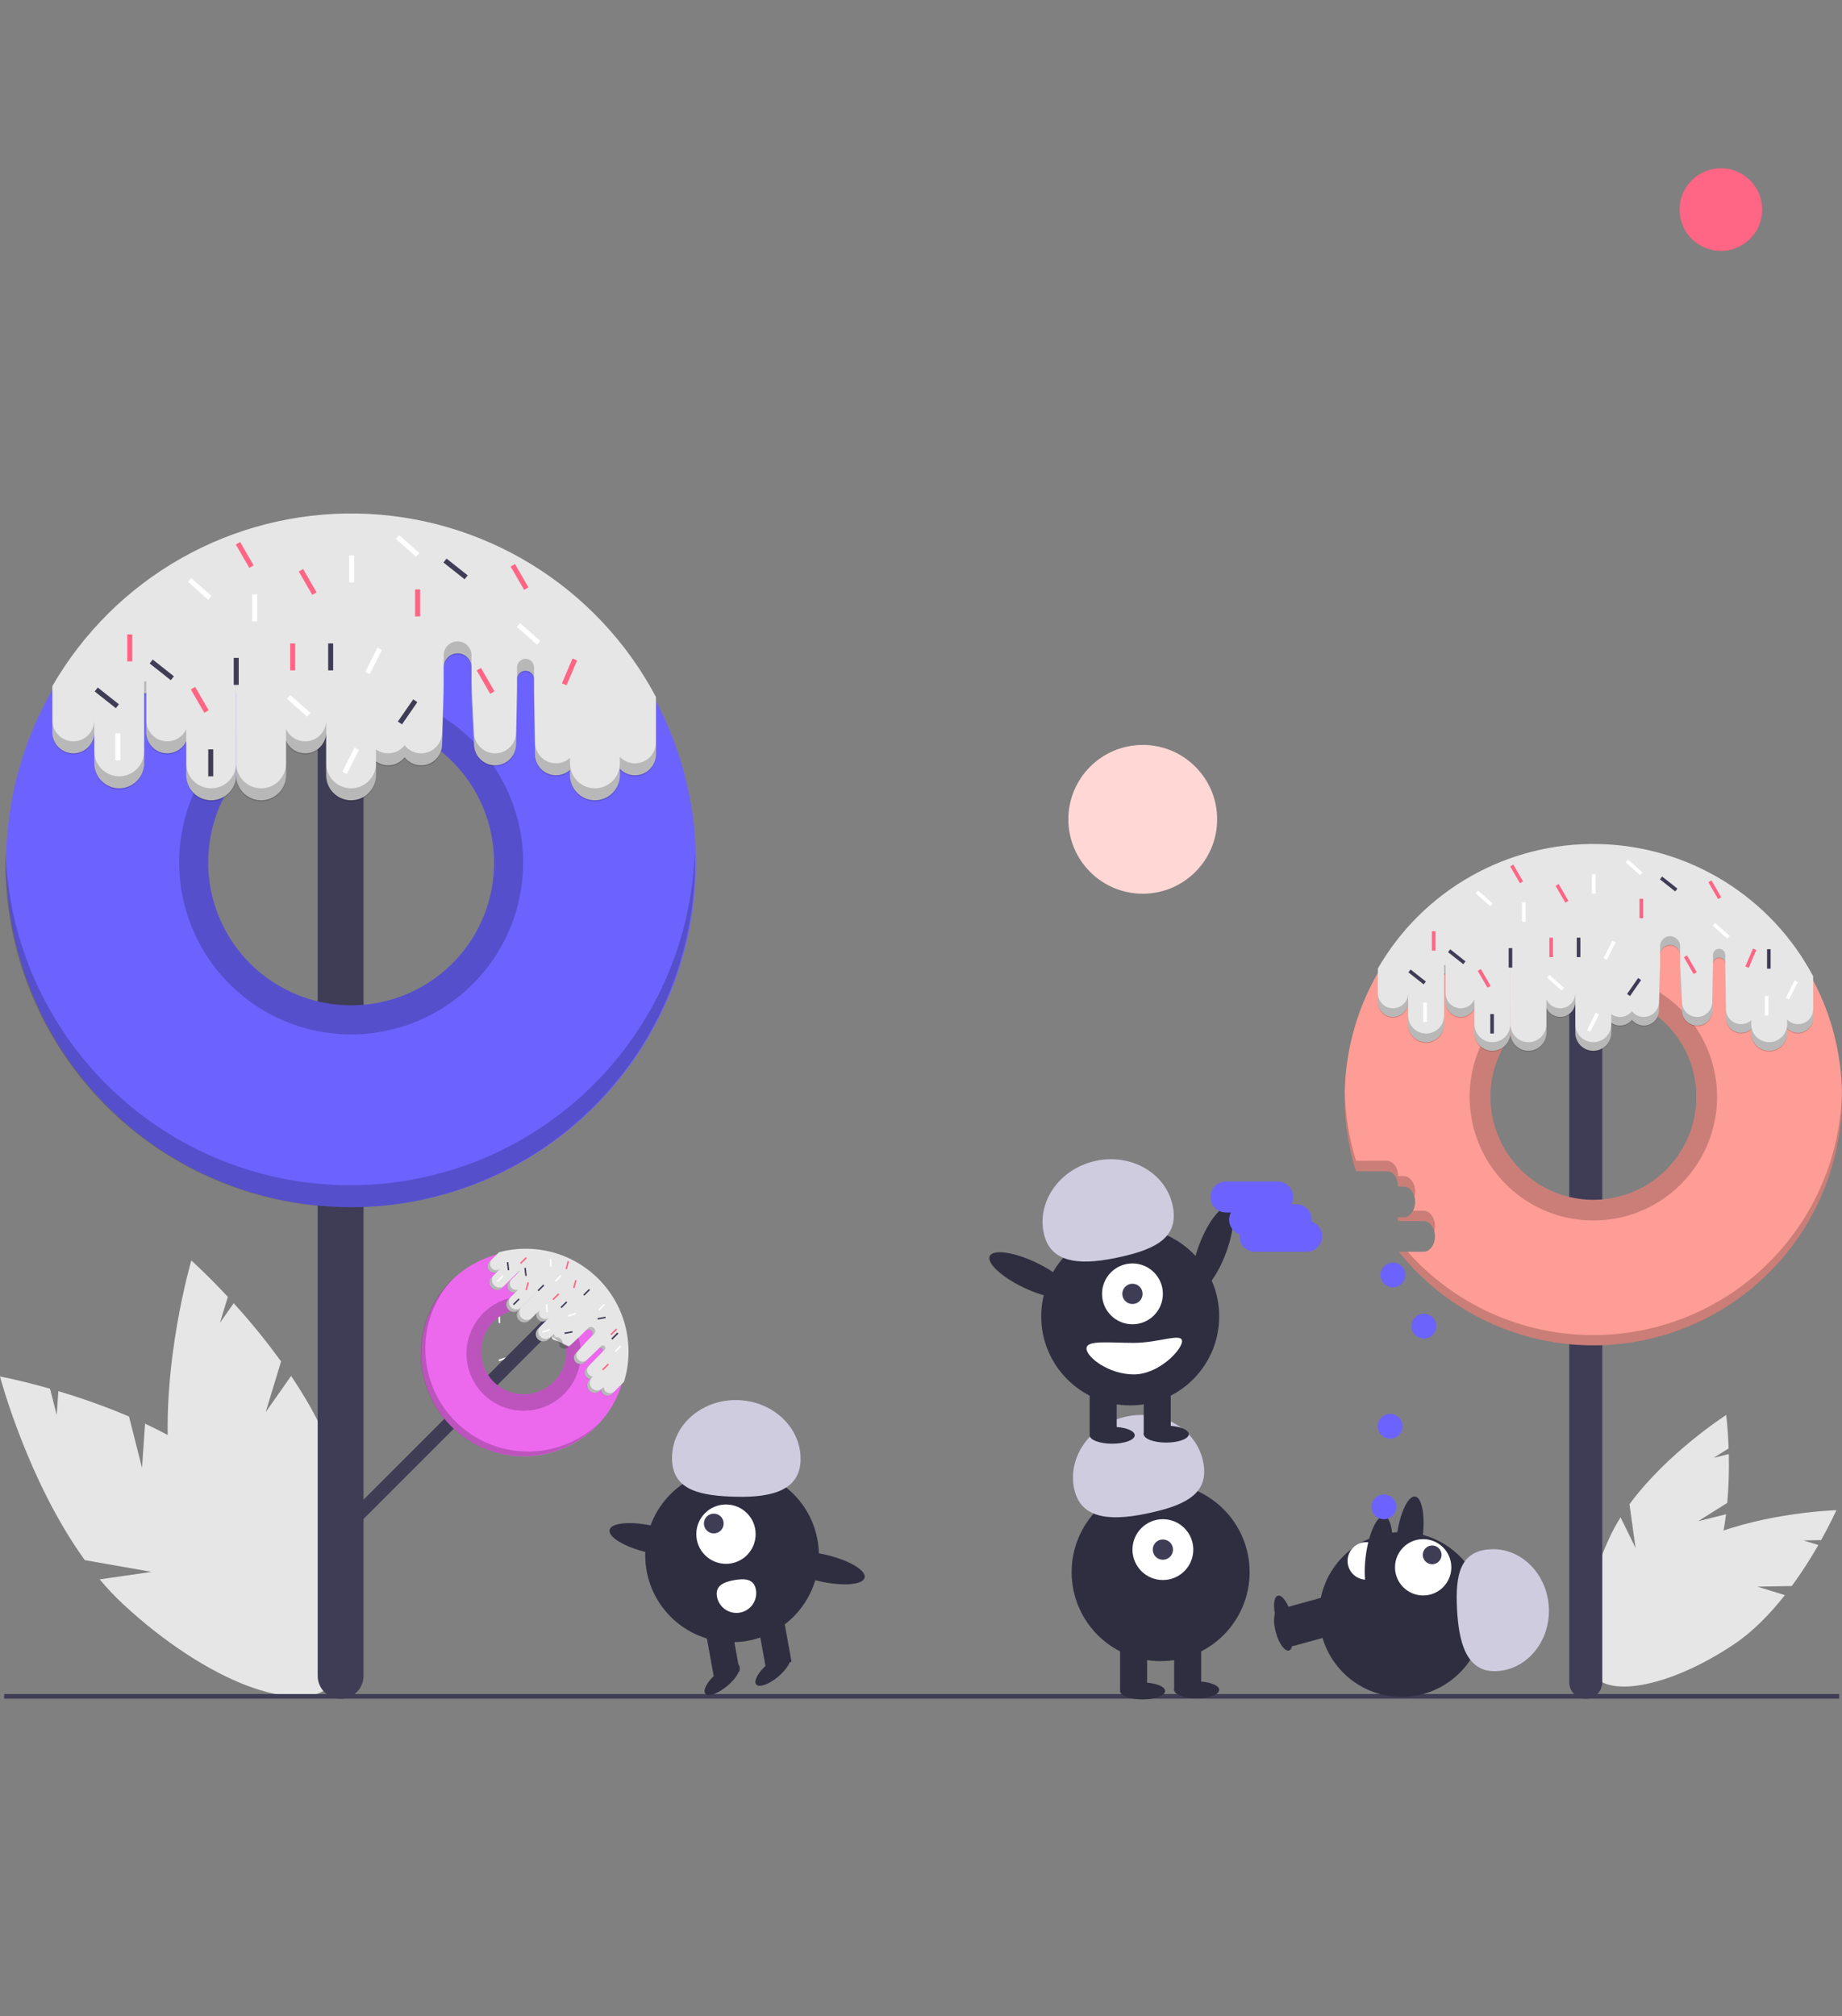 <svg width="635" height="695" viewBox="0 0 635 695" fill="none" xmlns="http://www.w3.org/2000/svg">
<rect x="0" y="0" width="635" height="695" fill="#808080" stroke="none"/>
<g clip-path="url(#clip0)">
<path d="M48.957 505.976L44.473 488.293C36.524 484.924 28.39 482.006 20.112 479.553L19.546 487.771L17.251 478.717C6.984 475.785 1.52588e-05 474.494 1.52588e-05 474.494C1.52588e-05 474.494 9.434 510.369 29.221 537.796L52.278 541.846L34.366 544.428C36.856 547.424 39.532 550.26 42.378 552.919C71.163 579.638 103.224 591.897 113.989 580.3C124.753 568.703 110.144 537.642 81.359 510.924C72.436 502.641 61.226 495.994 50.005 490.762L48.957 505.976Z" fill="#E6E6E6"/>
<path d="M91.597 486.772L96.899 469.317C91.835 462.324 86.381 455.622 80.563 449.243L75.83 455.986L78.545 447.049C71.272 439.232 65.961 434.517 65.961 434.517C65.961 434.517 55.493 470.104 58.255 503.81L75.899 519.195L59.23 512.148C59.813 515.999 60.638 519.81 61.7 523.558C72.531 561.309 93.64 588.375 108.849 584.012C124.058 579.649 127.608 545.508 116.777 507.757C113.42 496.054 107.26 484.569 100.358 474.29L91.597 486.772Z" fill="#E6E6E6"/>
<path d="M585.391 524.383L595.442 518.065C595.936 512.468 596.114 506.847 595.974 501.23L590.772 502.525L595.919 499.29C595.677 492.346 595.078 487.763 595.078 487.763C595.078 487.763 574.754 500.79 561.735 518.537L563.845 533.625L558.658 523.051C557.302 525.193 556.082 527.418 555.006 529.713C544.227 552.889 543.059 575.197 552.396 579.539C561.733 583.881 578.04 568.614 588.818 545.438C592.159 538.253 594.03 529.981 595.021 521.984L585.391 524.383Z" fill="#E6E6E6"/>
<path d="M605.823 546.939L617.693 546.726C621.009 542.19 624.067 537.47 626.851 532.589L621.728 531.01L627.806 530.901C631.189 524.831 633.045 520.598 633.045 520.598C633.045 520.598 608.912 521.245 588.594 529.707L582.602 543.714L583.627 531.981C581.359 533.113 579.165 534.388 577.057 535.796C555.85 550.064 543.319 568.556 549.068 577.1C554.816 585.644 576.667 581.003 597.873 566.735C604.448 562.311 610.325 556.196 615.307 549.864L605.823 546.939Z" fill="#E6E6E6"/>
<path d="M634.037 583.962H1.446V585.558H634.037V583.962Z" fill="#3F3D56"/>
<path d="M181.034 221.044L179.396 220.222L174.957 229.069L176.596 229.891L181.034 221.044Z" fill="white"/>
<path d="M171.594 442.426L171.051 442.49L171.393 445.42L171.935 445.357L171.594 442.426Z" fill="#3F3D56"/>
<path d="M174.834 468.291L174.662 467.772L171.861 468.701L172.033 469.22L174.834 468.291Z" fill="white"/>
<path d="M172.295 453.098L171.75 453.131L171.927 456.076L172.473 456.043L172.295 453.098Z" fill="white"/>
<path d="M169.746 436.948L169.2 436.981L169.377 439.926L169.923 439.893L169.746 436.948Z" fill="white"/>
<path d="M208.72 448.994L208.515 448.488L205.779 449.593L205.984 450.099L208.72 448.994Z" fill="#FF6584"/>
<path d="M176.466 448.133L175.938 447.991L175.175 450.841L175.702 450.983L176.466 448.133Z" fill="#FF6584"/>
<path d="M205.804 227.299H204.081V236.601H205.804V227.299Z" fill="#3F3D56"/>
<path d="M204.77 249.693H203.048V258.995H204.77V249.693Z" fill="white"/>
<path d="M203.465 444.103L203.102 443.74L201.142 445.7L201.505 446.063L203.465 444.103Z" fill="white"/>
<path d="M208.621 473.804L208.258 473.441L206.298 475.402L206.661 475.765L208.621 473.804Z" fill="white"/>
<path d="M204.508 461.493L204.012 461.36L203.294 464.039L203.79 464.171L204.508 461.493Z" fill="#FF6584"/>
<path d="M205.789 451.365L205.426 451.001L203.465 452.962L203.828 453.325L205.789 451.365Z" fill="#FF6584"/>
<path d="M197.903 451.031C198.345 450.589 198.593 449.99 198.593 449.365C198.593 448.74 198.345 448.141 197.903 447.699C197.461 447.257 196.862 447.009 196.237 447.009C195.612 447.009 195.013 447.257 194.571 447.699L119.404 522.867C118.962 523.309 118.714 523.908 118.714 524.533C118.714 525.157 118.962 525.757 119.404 526.198C119.846 526.64 120.445 526.888 121.07 526.888C121.694 526.888 122.293 526.64 122.735 526.198L197.419 451.514" fill="#3F3D56"/>
<path d="M205.586 441.544C200.111 436.075 192.995 432.55 185.327 431.509C177.659 430.467 169.861 431.966 163.125 435.776C156.39 439.586 151.087 445.497 148.029 452.606C144.972 459.715 144.326 467.629 146.193 475.139C148.059 482.649 152.334 489.342 158.363 494.192C164.393 499.043 171.845 501.785 179.581 501.999C187.316 502.213 194.909 499.887 201.198 495.377C207.486 490.868 212.125 484.422 214.403 477.027C216.298 470.869 216.479 464.312 214.925 458.06C213.372 451.808 210.143 446.098 205.586 441.544V441.544ZM176.591 480.08C174.153 479.403 171.932 478.107 170.143 476.317C169.782 475.955 169.447 475.574 169.126 475.186C166.917 472.464 165.754 469.043 165.847 465.54C165.94 462.036 167.282 458.682 169.631 456.081C171.98 453.48 175.182 451.805 178.658 451.358C182.134 450.911 185.655 451.721 188.586 453.643C191.517 455.565 193.664 458.471 194.64 461.837C195.616 465.202 195.357 468.806 193.909 471.998C192.461 475.189 189.92 477.758 186.744 479.24C183.568 480.722 179.967 481.02 176.591 480.08Z" fill="#EC69EE"/>
<path d="M125.326 244.637C125.326 242.541 124.493 240.531 123.011 239.049C121.529 237.567 119.519 236.734 117.423 236.734C115.328 236.734 113.318 237.567 111.836 239.049C110.354 240.531 109.521 242.541 109.521 244.637V577.701C109.521 578.739 109.725 579.767 110.123 580.725C110.52 581.684 111.102 582.555 111.836 583.289C112.569 584.023 113.441 584.605 114.399 585.002C115.358 585.399 116.386 585.604 117.423 585.604C118.461 585.604 119.489 585.399 120.448 585.002C121.406 584.605 122.277 584.023 123.011 583.289C123.745 582.555 124.327 581.684 124.724 580.725C125.121 579.767 125.326 578.739 125.326 577.701V246.932" fill="#3F3D56"/>
<path d="M226.129 241.685C212.559 216.018 190.067 196.204 162.895 185.98C135.722 175.755 105.747 175.827 78.624 186.182C51.501 196.536 29.104 216.457 15.657 242.188C2.211 267.919 -1.356 297.681 5.631 325.86C12.617 354.04 29.673 378.689 53.582 395.159C77.491 411.628 106.6 418.78 135.419 415.265C164.238 411.75 190.775 397.811 210.024 376.078C229.274 354.344 239.905 326.318 239.913 297.285C239.921 277.905 235.189 258.817 226.129 241.685V241.685ZM145.268 340.2C135.84 345.521 124.923 347.59 114.202 346.086C103.481 344.582 93.554 339.588 85.954 331.878C78.355 324.168 73.507 314.169 72.158 303.427C70.81 292.686 73.037 281.799 78.495 272.45C83.953 263.1 92.338 255.809 102.355 251.701C112.371 247.594 123.462 246.9 133.912 249.727C144.362 252.554 153.591 258.743 160.172 267.339C166.753 275.935 170.319 286.46 170.32 297.285C170.346 306.022 168.038 314.606 163.633 322.151C159.229 329.696 152.888 335.927 145.268 340.2H145.268Z" fill="#6C63FF"/>
<path opacity="0.2" d="M120.708 408.561C89.828 408.561 60.16 396.541 37.987 375.048C15.814 353.555 2.876 324.276 1.914 293.411C1.873 294.696 1.851 295.987 1.851 297.283C1.847 312.894 4.918 328.353 10.89 342.777C16.861 357.2 25.616 370.307 36.653 381.347C47.69 392.387 60.794 401.144 75.217 407.119C89.639 413.094 105.097 416.17 120.708 416.17C136.32 416.17 151.778 413.094 166.2 407.119C180.623 401.144 193.727 392.387 204.764 381.347C215.801 370.307 224.556 357.2 230.527 342.777C236.499 328.353 239.57 312.894 239.566 297.283C239.566 295.985 239.545 294.693 239.503 293.406C238.542 324.272 225.605 353.553 203.432 375.047C181.258 396.541 151.59 408.561 120.708 408.561V408.561Z" fill="black"/>
<path opacity="0.2" d="M121.053 237.976C109.323 237.976 97.857 241.455 88.105 247.972C78.353 254.489 70.752 263.751 66.263 274.588C61.775 285.425 60.601 297.349 62.889 308.853C65.178 320.357 70.826 330.924 79.12 339.218C87.414 347.512 97.981 353.16 109.485 355.449C120.989 357.737 132.913 356.563 143.75 352.075C154.587 347.586 163.849 339.985 170.366 330.233C176.883 320.481 180.362 309.015 180.363 297.285C180.345 281.561 174.091 266.485 162.972 255.366C151.853 244.247 136.777 237.993 121.053 237.976V237.976ZM145.268 340.2C135.84 345.521 124.922 347.59 114.202 346.086C103.481 344.581 93.553 339.588 85.954 331.878C78.355 324.167 73.507 314.169 72.158 303.427C70.81 292.686 73.037 281.799 78.495 272.45C83.953 263.1 92.338 255.808 102.354 251.701C112.371 247.594 123.461 246.9 133.912 249.727C144.362 252.553 153.591 258.743 160.172 267.339C166.753 275.935 170.319 286.459 170.32 297.285C170.346 306.022 168.038 314.606 163.633 322.151C159.229 329.696 152.888 335.927 145.268 340.2V340.2Z" fill="black"/>
<path d="M226.13 240.256V260.028C226.131 261.472 225.7 262.883 224.892 264.079C224.085 265.276 222.937 266.203 221.598 266.741C220.258 267.28 218.788 267.405 217.377 267.101C215.966 266.796 214.678 266.077 213.68 265.034V267.287C213.68 269.565 212.775 271.75 211.164 273.36C209.553 274.971 207.369 275.876 205.091 275.876C202.813 275.876 200.628 274.971 199.018 273.36C197.407 271.75 196.502 269.565 196.502 267.287V265.41C195.463 266.344 194.175 266.957 192.795 267.175C191.415 267.393 190.001 267.205 188.725 266.636C187.449 266.066 186.365 265.139 185.605 263.966C184.846 262.794 184.442 261.426 184.444 260.028L184.099 239.013V234.165C184.098 233.39 183.789 232.646 183.24 232.098C182.691 231.55 181.947 231.242 181.171 231.242C180.395 231.242 179.651 231.55 179.102 232.098C178.553 232.646 178.244 233.39 178.243 234.165V239.013L177.898 256.583C177.898 258.502 177.136 260.342 175.779 261.699C174.422 263.056 172.582 263.818 170.663 263.818C168.744 263.818 166.904 263.056 165.547 261.699C164.191 260.342 163.428 258.502 163.428 256.583L162.543 239.013V230.031C162.543 228.758 162.037 227.538 161.137 226.638C160.237 225.738 159.017 225.232 157.744 225.232C156.471 225.232 155.25 225.738 154.35 226.638C153.45 227.538 152.945 228.758 152.945 230.031V239.013L152.404 256.583C152.405 258.088 151.937 259.555 151.064 260.781C150.192 262.007 148.958 262.93 147.536 263.421C146.114 263.913 144.574 263.948 143.131 263.523C141.687 263.097 140.413 262.232 139.485 261.048C138.34 262.511 136.676 263.476 134.838 263.743C133.001 264.01 131.131 263.558 129.618 262.481V267.287C129.618 269.565 128.713 271.75 127.102 273.36C125.491 274.971 123.307 275.876 121.029 275.876C118.751 275.876 116.566 274.971 114.956 273.36C113.345 271.75 112.44 269.565 112.44 267.287V252.449C112.441 254.104 111.874 255.709 110.834 256.997C109.793 258.284 108.343 259.176 106.725 259.523C105.107 259.87 103.418 259.652 101.942 258.904C100.465 258.156 99.289 256.925 98.611 255.415V267.287C98.611 269.565 97.706 271.75 96.096 273.36C94.485 274.971 92.3 275.876 90.022 275.876C87.745 275.876 85.56 274.971 83.949 273.36C82.338 271.75 81.434 269.565 81.434 267.287V239.013H81.385V267.287C81.385 269.565 80.481 271.75 78.87 273.36C77.259 274.971 75.075 275.876 72.797 275.876C70.519 275.876 68.334 274.971 66.723 273.36C65.113 271.75 64.208 269.565 64.208 267.287V255.515C63.511 257.006 62.327 258.214 60.85 258.941C59.374 259.667 57.694 259.869 56.087 259.511C54.481 259.154 53.045 258.259 52.016 256.975C50.986 255.691 50.426 254.094 50.427 252.449V239.013H49.69V263.153C49.69 265.431 48.785 267.615 47.174 269.226C45.564 270.837 43.379 271.742 41.101 271.742C38.823 271.742 36.639 270.837 35.028 269.226C33.417 267.615 32.512 265.431 32.512 263.153V252.449C32.513 253.4 32.327 254.341 31.964 255.22C31.601 256.098 31.068 256.897 30.396 257.569C29.724 258.242 28.926 258.775 28.048 259.14C27.17 259.504 26.228 259.691 25.277 259.691C24.327 259.691 23.386 259.504 22.507 259.14C21.629 258.775 20.831 258.242 20.159 257.569C19.487 256.897 18.954 256.098 18.591 255.22C18.228 254.341 18.042 253.4 18.043 252.449V236.522C28.653 218.114 44.003 202.885 62.495 192.421C80.986 181.956 101.944 176.638 123.188 177.019C144.432 177.4 165.185 183.467 183.29 194.589C201.394 205.71 216.187 221.479 226.13 240.256V240.256Z" fill="#E6E6E6"/>
<path opacity="0.2" d="M72.797 271.742C71.669 271.742 70.552 271.52 69.51 271.088C68.468 270.657 67.521 270.024 66.723 269.226C65.926 268.429 65.293 267.482 64.861 266.44C64.43 265.398 64.208 264.281 64.208 263.153V267.632C64.208 269.91 65.113 272.094 66.724 273.705C68.334 275.316 70.519 276.221 72.797 276.221C75.075 276.221 77.259 275.316 78.87 273.705C80.481 272.094 81.385 269.91 81.385 267.632V263.153C81.385 264.281 81.163 265.398 80.732 266.44C80.3 267.482 79.668 268.429 78.87 269.226C78.073 270.024 77.126 270.657 76.084 271.088C75.041 271.52 73.924 271.742 72.797 271.742Z" fill="black"/>
<path opacity="0.2" d="M90.022 271.742C88.894 271.742 87.778 271.52 86.736 271.088C85.694 270.657 84.747 270.024 83.949 269.226C83.151 268.429 82.519 267.482 82.087 266.44C81.656 265.398 81.434 264.281 81.434 263.153V267.632C81.434 269.91 82.339 272.094 83.949 273.705C85.56 275.316 87.745 276.221 90.022 276.221C92.3 276.221 94.485 275.316 96.096 273.705C97.706 272.094 98.611 269.91 98.611 267.632V263.153C98.611 264.281 98.389 265.398 97.958 266.44C97.526 267.482 96.893 268.429 96.096 269.226C95.298 270.024 94.351 270.657 93.309 271.088C92.267 271.52 91.15 271.742 90.022 271.742V271.742Z" fill="black"/>
<path opacity="0.2" d="M64.208 251.381C63.511 252.872 62.327 254.08 60.85 254.807C59.374 255.533 57.694 255.734 56.087 255.377C54.481 255.02 53.045 254.125 52.016 252.841C50.987 251.557 50.426 249.96 50.427 248.315V252.793C50.426 254.439 50.987 256.036 52.016 257.32C53.045 258.604 54.481 259.498 56.087 259.856C57.694 260.213 59.374 260.012 60.85 259.285C62.327 258.559 63.511 257.35 64.208 255.86V251.381Z" fill="black"/>
<path opacity="0.2" d="M81.434 234.879H81.385V239.357H81.434V234.879Z" fill="black"/>
<path opacity="0.2" d="M32.512 248.315C32.511 250.232 31.747 252.071 30.391 253.426C29.034 254.781 27.195 255.542 25.278 255.542C23.36 255.542 21.521 254.781 20.164 253.426C18.808 252.071 18.045 250.232 18.043 248.315V252.793C18.045 254.711 18.808 256.549 20.164 257.905C21.521 259.26 23.36 260.021 25.278 260.021C27.195 260.021 29.034 259.26 30.391 257.905C31.747 256.549 32.511 254.711 32.512 252.793V248.315Z" fill="black"/>
<path opacity="0.2" d="M50.427 234.879H49.69V239.357H50.427V234.879Z" fill="black"/>
<path opacity="0.2" d="M41.101 267.608C39.973 267.608 38.856 267.386 37.814 266.954C36.772 266.522 35.825 265.89 35.028 265.092C34.23 264.295 33.598 263.348 33.166 262.306C32.734 261.264 32.512 260.147 32.512 259.019V263.498C32.512 265.775 33.417 267.96 35.028 269.571C36.639 271.181 38.823 272.086 41.101 272.086C43.379 272.086 45.564 271.181 47.174 269.571C48.785 267.96 49.69 265.775 49.69 263.498V259.019C49.69 260.147 49.468 261.264 49.036 262.306C48.605 263.348 47.972 264.295 47.175 265.092C46.377 265.89 45.43 266.522 44.388 266.954C43.346 267.386 42.229 267.608 41.101 267.608V267.608Z" fill="black"/>
<path opacity="0.2" d="M121.029 271.742C119.901 271.742 118.784 271.52 117.742 271.088C116.7 270.657 115.753 270.024 114.955 269.226C114.158 268.429 113.525 267.482 113.094 266.44C112.662 265.398 112.44 264.281 112.44 263.153V267.632C112.44 269.91 113.345 272.094 114.956 273.705C116.566 275.316 118.751 276.221 121.029 276.221C123.307 276.221 125.491 275.316 127.102 273.705C128.713 272.094 129.618 269.91 129.618 267.632V263.153C129.618 264.281 129.396 265.398 128.964 266.44C128.532 267.482 127.9 268.429 127.102 269.226C126.305 270.024 125.358 270.657 124.316 271.088C123.274 271.52 122.157 271.742 121.029 271.742Z" fill="black"/>
<path opacity="0.2" d="M184.099 230.031C184.099 229.255 183.791 228.51 183.242 227.961C182.693 227.411 181.948 227.103 181.171 227.103C180.394 227.103 179.649 227.411 179.1 227.961C178.551 228.51 178.243 229.255 178.243 230.031V234.51C178.242 234.125 178.317 233.744 178.464 233.388C178.611 233.032 178.827 232.709 179.099 232.436C179.371 232.164 179.694 231.948 180.049 231.8C180.405 231.653 180.786 231.577 181.171 231.577C181.556 231.577 181.937 231.653 182.293 231.8C182.648 231.948 182.971 232.164 183.243 232.436C183.515 232.709 183.731 233.032 183.878 233.388C184.025 233.744 184.1 234.125 184.099 234.51V230.031Z" fill="black"/>
<path opacity="0.2" d="M112.44 248.315C112.441 249.97 111.874 251.575 110.834 252.862C109.793 254.15 108.343 255.042 106.725 255.389C105.107 255.736 103.418 255.517 101.942 254.77C100.465 254.022 99.289 252.791 98.611 251.281V255.76C99.289 257.269 100.465 258.501 101.942 259.248C103.418 259.996 105.107 260.215 106.725 259.867C108.343 259.52 109.793 258.629 110.834 257.341C111.874 256.054 112.441 254.449 112.44 252.793V248.315Z" fill="black"/>
<path opacity="0.2" d="M170.663 259.684C169.713 259.684 168.772 259.497 167.894 259.133C167.017 258.77 166.219 258.237 165.547 257.565C164.875 256.893 164.342 256.096 163.979 255.218C163.615 254.34 163.428 253.399 163.428 252.449L162.543 234.879V239.357L163.428 256.928C163.428 258.846 164.191 260.687 165.547 262.043C166.904 263.4 168.744 264.163 170.663 264.163C172.582 264.163 174.422 263.4 175.779 262.043C177.136 260.687 177.898 258.846 177.898 256.928L178.243 239.357V234.879L177.898 252.449C177.898 253.399 177.711 254.34 177.348 255.218C176.984 256.096 176.451 256.893 175.779 257.565C175.107 258.237 174.31 258.77 173.432 259.133C172.554 259.497 171.613 259.684 170.663 259.684V259.684Z" fill="black"/>
<path opacity="0.2" d="M218.895 263.129C217.921 263.129 216.956 262.932 216.059 262.549C215.163 262.166 214.353 261.605 213.68 260.9V263.153C213.68 265.431 212.775 267.616 211.164 269.226C209.553 270.837 207.369 271.742 205.091 271.742C202.813 271.742 200.628 270.837 199.018 269.226C197.407 267.616 196.502 265.431 196.502 263.153V261.275C195.463 262.21 194.175 262.823 192.795 263.041C191.415 263.258 190.001 263.071 188.725 262.502C187.449 261.932 186.365 261.005 185.605 259.832C184.846 258.659 184.442 257.292 184.444 255.894L184.099 234.879V239.357L184.444 260.373C184.442 261.77 184.846 263.138 185.605 264.311C186.365 265.484 187.449 266.411 188.725 266.98C190.001 267.55 191.415 267.737 192.795 267.52C194.175 267.302 195.463 266.689 196.502 265.754V267.632C196.502 269.91 197.407 272.094 199.018 273.705C200.628 275.316 202.813 276.221 205.091 276.221C207.369 276.221 209.553 275.316 211.164 273.705C212.775 272.094 213.68 269.91 213.68 267.632V265.379C214.678 266.421 215.966 267.141 217.377 267.445C218.788 267.75 220.258 267.624 221.598 267.086C222.937 266.547 224.085 265.62 224.892 264.424C225.7 263.227 226.131 261.816 226.13 260.373V255.894C226.13 256.844 225.943 257.785 225.58 258.663C225.216 259.541 224.683 260.338 224.012 261.01C223.34 261.682 222.542 262.215 221.664 262.578C220.786 262.942 219.846 263.129 218.895 263.129V263.129Z" fill="black"/>
<path opacity="0.2" d="M145.169 259.684C144.074 259.684 142.992 259.434 142.007 258.955C141.022 258.475 140.16 257.777 139.485 256.914C138.34 258.377 136.676 259.342 134.839 259.609C133.001 259.876 131.131 259.424 129.618 258.347V262.826C131.131 263.903 133.001 264.355 134.839 264.088C136.676 263.821 138.34 262.855 139.485 261.393C140.413 262.577 141.687 263.442 143.131 263.868C144.574 264.293 146.114 264.257 147.536 263.766C148.958 263.274 150.192 262.352 151.064 261.126C151.937 259.9 152.405 258.432 152.404 256.928L152.945 239.357V234.879L152.404 252.449C152.404 253.399 152.217 254.34 151.853 255.218C151.49 256.096 150.957 256.893 150.285 257.565C149.613 258.237 148.816 258.77 147.938 259.133C147.06 259.497 146.119 259.684 145.169 259.684Z" fill="black"/>
<path opacity="0.2" d="M162.543 225.897C162.543 224.624 162.037 223.404 161.137 222.504C160.237 221.604 159.017 221.098 157.744 221.098C156.471 221.098 155.25 221.604 154.35 222.504C153.45 223.404 152.945 224.624 152.945 225.897V230.376C152.945 229.103 153.45 227.882 154.35 226.982C155.25 226.082 156.471 225.577 157.744 225.577C159.017 225.577 160.237 226.082 161.137 226.982C162.037 227.882 162.543 229.103 162.543 230.376V225.897Z" fill="black"/>
<path d="M82.295 226.782H80.572V236.084H82.295V226.782Z" fill="#3F3D56"/>
<path d="M114.852 221.787H113.129V231.089H114.852V221.787Z" fill="#3F3D56"/>
<path d="M73.51 258.306H71.787V267.608H73.51V258.306Z" fill="#3F3D56"/>
<path d="M143.871 242.052L142.455 241.072L137.162 248.721L138.579 249.701L143.871 242.052Z" fill="#3F3D56"/>
<path d="M52.654 227.355L51.586 228.706L58.88 234.478L59.949 233.127L52.654 227.355Z" fill="#3F3D56"/>
<path d="M153.942 192.559L152.873 193.91L160.168 199.682L161.237 198.331L153.942 192.559Z" fill="#3F3D56"/>
<path d="M33.706 237.002L32.637 238.353L39.932 244.125L41.001 242.774L33.706 237.002Z" fill="#3F3D56"/>
<path d="M88.668 204.906H86.946V214.208H88.668V204.906Z" fill="white"/>
<path d="M41.47 252.793H39.747V262.095H41.47V252.793Z" fill="white"/>
<path d="M122.087 191.47H120.364V200.772H122.087V191.47Z" fill="white"/>
<path d="M131.66 224.045L130.12 223.273L125.949 231.587L127.489 232.359L131.66 224.045Z" fill="white"/>
<path d="M123.736 258.497L122.197 257.724L118.025 266.039L119.565 266.811L123.736 258.497Z" fill="white"/>
<path d="M100.057 239.589L98.914 240.878L105.875 247.049L107.017 245.76L100.057 239.589Z" fill="white"/>
<path d="M65.95 199.281L64.807 200.57L71.768 206.741L72.91 205.452L65.95 199.281Z" fill="white"/>
<path d="M179.296 214.784L178.153 216.073L185.113 222.244L186.256 220.955L179.296 214.784Z" fill="white"/>
<path d="M137.609 184.467L136.467 185.756L143.427 191.927L144.57 190.638L137.609 184.467Z" fill="white"/>
<path d="M101.76 221.787H100.038V231.089H101.76V221.787Z" fill="#FF6584"/>
<path d="M198.94 227.661L197.354 226.988L193.719 235.55L195.305 236.223L198.94 227.661Z" fill="#FF6584"/>
<path d="M67.279 236.794L65.787 237.655L70.438 245.711L71.93 244.849L67.279 236.794Z" fill="#FF6584"/>
<path d="M165.811 230.248L164.319 231.109L168.97 239.165L170.462 238.304L165.811 230.248Z" fill="#FF6584"/>
<path d="M104.488 196.141L102.996 197.003L107.647 205.058L109.139 204.197L104.488 196.141Z" fill="#FF6584"/>
<path d="M177.524 194.418L176.033 195.28L180.683 203.335L182.175 202.474L177.524 194.418Z" fill="#FF6584"/>
<path d="M82.782 186.839L81.291 187.7L85.942 195.756L87.433 194.895L82.782 186.839Z" fill="#FF6584"/>
<path d="M144.825 203.183H143.102V212.485H144.825V203.183Z" fill="#FF6584"/>
<path d="M45.604 218.686H43.881V227.988H45.604V218.686Z" fill="#FF6584"/>
<path opacity="0.2" d="M157.003 489.984C150.493 483.475 146.773 474.688 146.63 465.484C146.487 456.279 149.931 447.381 156.234 440.672C155.955 440.934 155.678 441.202 155.405 441.474C152.113 444.764 149.501 448.67 147.718 452.969C145.936 457.269 145.018 461.877 145.017 466.531C145.016 471.186 145.932 475.794 147.713 480.094C149.493 484.394 152.103 488.302 155.394 491.593C158.685 494.884 162.593 497.494 166.893 499.275C171.193 501.055 175.802 501.971 180.456 501.97C185.11 501.969 189.718 501.051 194.018 499.269C198.317 497.487 202.223 494.874 205.513 491.582C205.786 491.309 206.054 491.032 206.316 490.752C199.608 497.055 190.709 500.5 181.504 500.357C172.3 500.214 163.512 496.494 157.003 489.984V489.984Z" fill="black"/>
<path opacity="0.2" d="M194.466 452.664C191.709 449.906 188.197 448.027 184.372 447.265C180.548 446.503 176.583 446.893 172.98 448.385C169.377 449.876 166.297 452.403 164.13 455.645C161.964 458.888 160.807 462.7 160.807 466.599C160.807 470.499 161.964 474.311 164.13 477.553C166.297 480.796 169.377 483.322 172.98 484.814C176.583 486.306 180.548 486.696 184.372 485.934C188.197 485.172 191.709 483.293 194.466 480.535C198.154 476.835 200.225 471.824 200.225 466.599C200.225 461.375 198.154 456.364 194.466 452.664V452.664ZM190.918 476.317C188.162 479.071 184.426 480.618 180.531 480.618C176.635 480.618 172.899 479.071 170.143 476.317C169.782 475.955 169.447 475.574 169.126 475.185C167.337 472.98 166.226 470.303 165.927 467.48C165.628 464.656 166.154 461.805 167.441 459.274C168.729 456.743 170.722 454.64 173.181 453.219C175.639 451.797 178.457 451.119 181.293 451.266C184.129 451.414 186.861 452.38 189.159 454.048C191.457 455.716 193.222 458.015 194.241 460.666C195.259 463.317 195.488 466.206 194.898 468.984C194.308 471.761 192.925 474.309 190.918 476.317V476.317Z" fill="black"/>
<path d="M215.113 476.317L210.945 480.485C210.641 480.79 210.253 480.996 209.83 481.078C209.408 481.16 208.971 481.113 208.575 480.945C208.179 480.776 207.843 480.492 207.609 480.131C207.376 479.769 207.256 479.346 207.266 478.916L206.791 479.391C206.311 479.871 205.659 480.141 204.98 480.141C204.301 480.141 203.65 479.871 203.17 479.391C202.69 478.91 202.42 478.259 202.42 477.58C202.42 476.901 202.69 476.25 203.17 475.77L203.566 475.374C203.15 475.352 202.749 475.21 202.412 474.965C202.075 474.72 201.817 474.382 201.668 473.993C201.519 473.604 201.486 473.18 201.573 472.773C201.66 472.366 201.863 471.992 202.158 471.698L206.515 467.196L207.537 466.174C207.701 466.01 207.793 465.788 207.793 465.557C207.793 465.325 207.701 465.103 207.537 464.939C207.374 464.776 207.151 464.684 206.92 464.684C206.688 464.684 206.466 464.776 206.303 464.939L205.281 465.961L201.505 469.592C201.1 469.996 200.552 470.224 199.98 470.224C199.408 470.224 198.859 469.996 198.455 469.592C198.05 469.188 197.823 468.639 197.823 468.067C197.823 467.495 198.05 466.946 198.455 466.542L201.972 462.652L203.865 460.759C204.131 460.49 204.28 460.127 204.279 459.748C204.279 459.37 204.128 459.007 203.86 458.74C203.593 458.472 203.23 458.322 202.852 458.321C202.474 458.32 202.11 458.469 201.842 458.735L199.949 460.629L196.131 464.218C194.418 463.203 192.59 462.398 190.684 461.822C190.368 461.506 190.159 461.099 190.085 460.658L189.072 461.671C188.591 462.152 187.94 462.421 187.261 462.421C186.582 462.421 185.931 462.152 185.451 461.671C184.971 461.191 184.701 460.54 184.701 459.861C184.701 459.182 184.971 458.531 185.451 458.051L188.578 454.923C188.23 455.272 187.772 455.491 187.281 455.543C186.791 455.595 186.297 455.477 185.883 455.209C185.468 454.941 185.158 454.539 185.005 454.071C184.851 453.602 184.863 453.094 185.038 452.633L182.536 455.136C182.055 455.616 181.404 455.886 180.725 455.886C180.046 455.886 179.395 455.616 178.915 455.136C178.435 454.655 178.165 454.004 178.165 453.325C178.165 452.646 178.435 451.995 178.915 451.515L184.875 445.555L184.865 445.545L178.905 451.505C178.424 451.985 177.773 452.255 177.094 452.255C176.415 452.255 175.764 451.985 175.284 451.505C174.804 451.024 174.534 450.373 174.534 449.694C174.534 449.015 174.804 448.364 175.284 447.884L177.765 445.402C177.304 445.57 176.8 445.575 176.335 445.417C175.871 445.259 175.474 444.947 175.211 444.533C174.948 444.119 174.834 443.628 174.888 443.14C174.941 442.653 175.16 442.198 175.507 441.851L178.339 439.019L178.184 438.864L173.095 443.952C172.615 444.432 171.964 444.702 171.285 444.702C170.606 444.702 169.954 444.432 169.474 443.952C168.994 443.472 168.724 442.821 168.724 442.142C168.724 441.463 168.994 440.811 169.474 440.331L171.731 438.075C171.326 438.48 170.777 438.707 170.206 438.707C169.634 438.707 169.085 438.48 168.681 438.075C168.276 437.671 168.049 437.122 168.049 436.55C168.049 435.978 168.276 435.429 168.681 435.025L172.038 431.668C178.155 430.024 184.6 430.05 190.704 431.742C196.807 433.434 202.346 436.73 206.744 441.289C211.141 445.847 214.237 451.5 215.709 457.661C217.181 463.821 216.975 470.263 215.113 476.317V476.317Z" fill="#E6E6E6"/>
<path opacity="0.2" d="M176.155 450.633C175.917 450.396 175.729 450.113 175.6 449.803C175.471 449.492 175.405 449.159 175.405 448.823C175.405 448.487 175.471 448.154 175.6 447.843C175.729 447.532 175.917 447.25 176.155 447.012L175.211 447.957C174.731 448.437 174.461 449.088 174.461 449.767C174.461 450.446 174.731 451.097 175.211 451.577C175.691 452.057 176.343 452.327 177.022 452.327C177.701 452.327 178.352 452.057 178.832 451.577L179.776 450.633C179.538 450.871 179.256 451.06 178.945 451.188C178.635 451.317 178.302 451.383 177.966 451.383C177.629 451.383 177.297 451.317 176.986 451.188C176.675 451.06 176.393 450.871 176.155 450.633V450.633Z" fill="black"/>
<path opacity="0.2" d="M179.786 454.264C179.549 454.027 179.36 453.744 179.231 453.434C179.103 453.123 179.036 452.79 179.036 452.454C179.036 452.118 179.103 451.785 179.231 451.474C179.36 451.163 179.549 450.881 179.786 450.643L178.842 451.588C178.604 451.825 178.416 452.107 178.287 452.418C178.159 452.729 178.092 453.062 178.092 453.398C178.092 453.734 178.159 454.067 178.287 454.378C178.416 454.688 178.604 454.971 178.842 455.208C179.08 455.446 179.362 455.635 179.673 455.763C179.983 455.892 180.316 455.958 180.653 455.958C180.989 455.958 181.322 455.892 181.632 455.763C181.943 455.635 182.225 455.446 182.463 455.208L183.407 454.264C183.169 454.502 182.887 454.691 182.576 454.819C182.266 454.948 181.933 455.014 181.597 455.014C181.26 455.014 180.928 454.948 180.617 454.819C180.306 454.691 180.024 454.502 179.786 454.264V454.264Z" fill="black"/>
<path opacity="0.2" d="M178.637 444.531C178.176 444.698 177.671 444.703 177.207 444.545C176.742 444.387 176.346 444.076 176.083 443.662C175.819 443.248 175.705 442.756 175.759 442.269C175.813 441.781 176.031 441.327 176.378 440.98L175.434 441.924C175.087 442.271 174.869 442.725 174.815 443.213C174.761 443.7 174.875 444.192 175.139 444.606C175.402 445.02 175.798 445.331 176.263 445.489C176.727 445.647 177.232 445.642 177.693 445.475L178.637 444.531Z" fill="black"/>
<path opacity="0.2" d="M185.736 444.673L184.792 445.617L184.802 445.628L185.746 444.684L185.736 444.673Z" fill="black"/>
<path opacity="0.2" d="M172.602 437.204C172.402 437.404 172.164 437.563 171.902 437.671C171.641 437.78 171.36 437.835 171.077 437.835C170.794 437.835 170.513 437.78 170.252 437.671C169.99 437.563 169.752 437.404 169.552 437.204C169.352 437.003 169.193 436.766 169.084 436.504C168.976 436.242 168.92 435.962 168.92 435.679C168.92 435.395 168.976 435.115 169.084 434.853C169.193 434.592 169.352 434.354 169.552 434.154L168.608 435.098C168.203 435.502 167.976 436.051 167.976 436.623C167.976 437.195 168.203 437.743 168.608 438.148C169.012 438.552 169.561 438.779 170.133 438.779C170.705 438.779 171.253 438.552 171.658 438.148L172.602 437.204Z" fill="black"/>
<path opacity="0.2" d="M179.055 437.992L178.111 438.936L178.266 439.092L179.21 438.148L179.055 437.992Z" fill="black"/>
<path opacity="0.2" d="M170.346 443.081C170.108 442.843 169.919 442.561 169.791 442.25C169.662 441.94 169.596 441.607 169.596 441.27C169.596 440.934 169.662 440.601 169.791 440.291C169.919 439.98 170.108 439.698 170.346 439.46L169.402 440.404C169.164 440.642 168.975 440.924 168.847 441.235C168.718 441.545 168.652 441.878 168.652 442.214C168.652 442.551 168.718 442.884 168.847 443.194C168.975 443.505 169.164 443.787 169.402 444.025C169.639 444.263 169.922 444.451 170.232 444.58C170.543 444.709 170.876 444.775 171.212 444.775C171.548 444.775 171.881 444.709 172.192 444.58C172.502 444.451 172.785 444.263 173.022 444.025L173.967 443.081C173.729 443.319 173.447 443.507 173.136 443.636C172.825 443.765 172.492 443.831 172.156 443.831C171.82 443.831 171.487 443.765 171.176 443.636C170.866 443.507 170.583 443.319 170.346 443.081V443.081Z" fill="black"/>
<path opacity="0.2" d="M186.322 460.8C186.084 460.562 185.896 460.28 185.767 459.969C185.638 459.659 185.572 459.326 185.572 458.99C185.572 458.653 185.638 458.32 185.767 458.01C185.896 457.699 186.084 457.417 186.322 457.179L185.378 458.123C185.14 458.361 184.952 458.643 184.823 458.954C184.694 459.265 184.628 459.597 184.628 459.934C184.628 460.27 184.694 460.603 184.823 460.913C184.952 461.224 185.14 461.506 185.378 461.744C185.616 461.982 185.898 462.17 186.209 462.299C186.519 462.428 186.852 462.494 187.188 462.494C187.525 462.494 187.858 462.428 188.168 462.299C188.479 462.17 188.761 461.982 188.999 461.744L189.943 460.8C189.705 461.038 189.423 461.226 189.112 461.355C188.802 461.484 188.469 461.55 188.132 461.55C187.796 461.55 187.463 461.484 187.153 461.355C186.842 461.226 186.56 461.038 186.322 460.8Z" fill="black"/>
<path opacity="0.2" d="M208.409 465.303C208.572 465.139 208.664 464.917 208.664 464.685C208.664 464.454 208.572 464.232 208.409 464.068C208.245 463.904 208.023 463.812 207.791 463.812C207.56 463.812 207.338 463.904 207.174 464.068L206.23 465.012C206.394 464.848 206.616 464.756 206.847 464.756C207.079 464.756 207.301 464.848 207.465 465.012C207.628 465.176 207.72 465.398 207.72 465.629C207.72 465.861 207.628 466.083 207.465 466.247L208.409 465.303Z" fill="black"/>
<path opacity="0.2" d="M189.45 454.051C189.101 454.4 188.643 454.619 188.153 454.671C187.662 454.724 187.168 454.606 186.754 454.338C186.34 454.07 186.03 453.668 185.876 453.199C185.723 452.73 185.734 452.223 185.91 451.762L184.966 452.706C184.79 453.167 184.778 453.674 184.932 454.143C185.086 454.612 185.396 455.014 185.81 455.282C186.224 455.55 186.718 455.668 187.208 455.615C187.699 455.563 188.157 455.344 188.506 454.995L189.45 454.051Z" fill="black"/>
<path opacity="0.2" d="M199.326 468.721C199.126 468.52 198.967 468.283 198.858 468.021C198.75 467.759 198.694 467.479 198.694 467.196C198.694 466.912 198.75 466.632 198.858 466.37C198.967 466.109 199.126 465.871 199.326 465.671L202.843 461.78L201.899 462.724L198.382 466.615C198.182 466.815 198.023 467.053 197.914 467.314C197.806 467.576 197.75 467.856 197.75 468.14C197.75 468.423 197.806 468.703 197.914 468.965C198.023 469.227 198.182 469.464 198.382 469.665C198.582 469.865 198.82 470.024 199.082 470.132C199.343 470.241 199.624 470.296 199.907 470.296C200.19 470.296 200.471 470.241 200.732 470.132C200.994 470.024 201.232 469.865 201.432 469.665L205.208 466.034L206.152 465.09L202.376 468.721C202.176 468.921 201.938 469.08 201.676 469.188C201.415 469.297 201.134 469.352 200.851 469.352C200.568 469.352 200.287 469.297 200.026 469.188C199.764 469.08 199.526 468.921 199.326 468.721V468.721Z" fill="black"/>
<path opacity="0.2" d="M208.767 479.614C208.561 479.408 208.399 479.163 208.291 478.893C208.183 478.624 208.13 478.335 208.137 478.044L207.662 478.519C207.424 478.757 207.142 478.946 206.831 479.074C206.521 479.203 206.188 479.269 205.852 479.269C205.515 479.269 205.183 479.203 204.872 479.074C204.561 478.946 204.279 478.757 204.041 478.519C203.804 478.282 203.615 477.999 203.486 477.689C203.358 477.378 203.291 477.045 203.291 476.709C203.291 476.373 203.358 476.04 203.486 475.729C203.615 475.418 203.804 475.136 204.041 474.898L204.437 474.503C204.021 474.481 203.62 474.339 203.284 474.093C202.947 473.848 202.688 473.511 202.539 473.122C202.39 472.733 202.357 472.309 202.444 471.902C202.531 471.494 202.735 471.121 203.03 470.827L207.387 466.324L206.443 467.268L202.086 471.771C201.791 472.065 201.587 472.438 201.5 472.846C201.413 473.253 201.446 473.677 201.595 474.066C201.744 474.455 202.003 474.792 202.34 475.037C202.676 475.283 203.077 475.425 203.493 475.447L203.097 475.842C202.617 476.323 202.347 476.974 202.347 477.653C202.347 478.332 202.617 478.983 203.097 479.463C203.577 479.943 204.229 480.213 204.908 480.213C205.587 480.213 206.238 479.943 206.718 479.463L207.193 478.988C207.184 479.419 207.303 479.842 207.537 480.203C207.77 480.565 208.106 480.848 208.502 481.017C208.898 481.186 209.335 481.233 209.758 481.151C210.18 481.069 210.569 480.862 210.873 480.558L211.817 479.614C211.616 479.814 211.379 479.973 211.117 480.081C210.855 480.19 210.575 480.245 210.292 480.245C210.008 480.245 209.728 480.19 209.466 480.081C209.205 479.973 208.967 479.814 208.767 479.614V479.614Z" fill="black"/>
<path opacity="0.2" d="M193.952 463.347C193.992 463.023 193.957 462.694 193.851 462.385C193.744 462.076 193.569 461.796 193.338 461.565C193.107 461.334 192.826 461.158 192.518 461.052C192.209 460.946 191.88 460.911 191.556 460.95C191.24 460.634 191.03 460.228 190.956 459.787L190.012 460.731C190.811 460.955 191.524 461.415 192.058 462.049C192.593 462.684 192.924 463.465 193.008 464.291C193.208 464.491 193.446 464.65 193.708 464.758C193.969 464.867 194.25 464.923 194.533 464.923C194.816 464.923 195.097 464.867 195.359 464.758C195.62 464.65 195.858 464.491 196.058 464.291L199.876 460.701L200.82 459.757L197.002 463.347C196.802 463.547 196.564 463.706 196.303 463.814C196.041 463.923 195.76 463.979 195.477 463.979C195.194 463.979 194.914 463.923 194.652 463.814C194.39 463.706 194.152 463.547 193.952 463.347V463.347Z" fill="black"/>
<path opacity="0.2" d="M204.736 459.887C204.87 459.755 204.976 459.597 205.049 459.423C205.121 459.249 205.159 459.063 205.159 458.874C205.16 458.686 205.123 458.499 205.051 458.325C204.979 458.151 204.874 457.993 204.74 457.86C204.607 457.727 204.449 457.621 204.275 457.549C204.101 457.477 203.914 457.441 203.726 457.441C203.538 457.441 203.351 457.479 203.177 457.552C203.004 457.624 202.846 457.73 202.713 457.864L201.769 458.808C201.902 458.674 202.059 458.568 202.233 458.496C202.407 458.423 202.593 458.385 202.782 458.385C202.97 458.385 203.157 458.421 203.331 458.493C203.505 458.565 203.663 458.671 203.796 458.804C203.93 458.937 204.035 459.095 204.107 459.269C204.179 459.444 204.216 459.63 204.215 459.819C204.215 460.007 204.177 460.193 204.105 460.367C204.032 460.541 203.926 460.699 203.792 460.831L204.736 459.887Z" fill="black"/>
<path d="M187.634 443.159L187.271 442.795L185.31 444.756L185.674 445.119L187.634 443.159Z" fill="#3F3D56"/>
<path d="M195.55 448.968L195.187 448.605L193.226 450.566L193.589 450.929L195.55 448.968Z" fill="#3F3D56"/>
<path d="M203.386 444.694L203.023 444.331L201.062 446.291L201.425 446.655L203.386 444.694Z" fill="#3F3D56"/>
<path d="M179.138 447.951L178.775 447.588L176.814 449.549L177.177 449.912L179.138 447.951Z" fill="#3F3D56"/>
<path d="M197.396 459.357L197.304 458.852L194.576 459.348L194.668 459.854L197.396 459.357Z" fill="#3F3D56"/>
<path d="M208.794 454.37L208.702 453.865L205.974 454.362L206.066 454.867L208.794 454.37Z" fill="#3F3D56"/>
<path d="M181.266 437.031L180.756 437.091L181.077 439.845L181.587 439.786L181.266 437.031Z" fill="#3F3D56"/>
<path d="M175.238 435.071L174.728 435.13L175.049 437.884L175.559 437.825L175.238 435.071Z" fill="#3F3D56"/>
<path d="M193.589 439.891L193.226 439.528L191.265 441.488L191.628 441.851L193.589 439.891Z" fill="white"/>
<path d="M208.549 449.864L208.186 449.501L206.225 451.461L206.588 451.825L208.549 449.864Z" fill="white"/>
<path d="M214.248 464.111L213.885 463.748L211.924 465.709L212.287 466.072L214.248 464.111Z" fill="white"/>
<path d="M173.546 440.036L173.183 439.673L171.222 441.633L171.585 441.997L173.546 440.036Z" fill="white"/>
<path d="M198.617 452.987L198.455 452.5L195.823 453.373L195.985 453.86L198.617 452.987Z" fill="white"/>
<path d="M189.685 458.579L189.523 458.091L186.891 458.965L187.053 459.452L189.685 458.579Z" fill="white"/>
<path d="M188.679 449.602L188.166 449.633L188.333 452.401L188.845 452.37L188.679 449.602Z" fill="white"/>
<path d="M189.986 433.916L189.473 433.947L189.64 436.715L190.152 436.684L189.986 433.916Z" fill="white"/>
<path d="M192.79 446.209L192.427 445.845L190.466 447.806L190.83 448.169L192.79 446.209Z" fill="#FF6584"/>
<path d="M209.887 470.429L209.524 470.066L207.564 472.027L207.927 472.39L209.887 470.429Z" fill="#FF6584"/>
<path d="M212.737 458.319L212.374 457.956L210.413 459.917L210.776 460.28L212.737 458.319Z" fill="#FF6584"/>
<path d="M182.359 442.104L181.863 441.971L181.145 444.649L181.641 444.782L182.359 442.104Z" fill="#FF6584"/>
<path d="M198.771 441.377L198.275 441.245L197.557 443.923L198.053 444.056L198.771 441.377Z" fill="#FF6584"/>
<path d="M196.157 434.842L195.661 434.709L194.943 437.387L195.439 437.52L196.157 434.842Z" fill="#FF6584"/>
<path d="M181.607 433.718L181.244 433.355L179.283 435.316L179.646 435.679L181.607 433.718Z" fill="#FF6584"/>
<path d="M552.364 324.412C552.364 322.901 551.764 321.451 550.695 320.382C549.626 319.314 548.177 318.713 546.665 318.713C545.154 318.713 543.704 319.314 542.635 320.382C541.566 321.451 540.966 322.901 540.966 324.412V579.905C540.966 581.416 541.566 582.866 542.635 583.934C543.704 585.003 545.154 585.604 546.665 585.604C548.177 585.604 549.626 585.003 550.695 583.934C551.764 582.866 552.364 581.416 552.364 579.905V326.068" fill="#3F3D56"/>
<path d="M625.062 337.971C615.05 319.089 598.348 304.627 578.228 297.419C558.108 290.211 536.021 290.777 516.296 299.006C496.572 307.235 480.632 322.533 471.599 341.903C462.567 361.273 461.095 383.318 467.47 403.717H478.106C480.243 403.717 481.996 406.096 481.996 409.01H483.947C486.092 409.01 487.844 411.389 487.844 414.303C487.844 417.209 486.092 419.596 483.947 419.596H481.996C481.991 420.038 481.946 420.479 481.86 420.914H490.765C492.909 420.914 494.662 423.3 494.662 426.206C494.662 429.12 492.909 431.499 490.765 431.499H482.259C495.574 448.189 514.637 459.309 535.718 462.684C556.8 466.06 578.382 461.448 596.242 449.75C614.102 438.053 626.955 420.112 632.285 399.439C637.616 378.765 635.04 356.846 625.063 337.971H625.062ZM566.747 409.024C561.418 412.033 555.4 413.609 549.28 413.597C548.054 413.597 546.83 413.535 545.611 413.412C537.185 412.532 529.352 408.668 523.525 402.519C517.698 396.369 514.261 388.339 513.835 379.878C513.409 371.418 516.022 363.083 521.202 356.38C526.382 349.676 533.788 345.045 542.083 343.323C550.378 341.601 559.015 342.901 566.435 346.989C573.856 351.076 579.57 357.681 582.548 365.613C585.525 373.544 585.569 382.278 582.671 390.239C579.774 398.2 574.126 404.862 566.747 409.024V409.024Z" fill="#FD9D95"/>
<path opacity="0.2" d="M494.428 424.427C494.583 423.846 494.661 423.247 494.661 422.646C494.661 419.735 492.908 417.354 490.765 417.354H487.12C486.848 417.982 486.407 418.523 485.848 418.918C485.288 419.313 484.63 419.547 483.947 419.593H481.999C481.995 420.037 481.948 420.48 481.859 420.916H490.765C492.448 420.916 493.886 422.387 494.428 424.427Z" fill="black"/>
<path opacity="0.2" d="M483.947 409.009C485.629 409.009 487.068 410.48 487.61 412.52C487.764 411.939 487.843 411.34 487.843 410.739C487.843 407.828 486.09 405.447 483.947 405.447H481.999C481.999 402.536 480.245 400.155 478.102 400.155H467.47C465.045 392.384 463.741 384.307 463.597 376.168C463.583 376.801 463.565 377.434 463.565 378.071C463.558 386.768 464.874 395.416 467.47 403.717H478.102C480.245 403.717 481.999 406.098 481.999 409.009H483.947Z" fill="black"/>
<path opacity="0.2" d="M549.283 460.227C537.186 460.24 525.225 457.686 514.189 452.734C503.153 447.782 493.293 440.544 485.261 431.5H482.256C493.335 445.399 508.461 455.511 525.541 460.434C542.62 465.358 560.807 464.85 577.585 458.982C594.363 453.113 608.902 442.173 619.188 427.677C629.475 413.181 635 395.846 635 378.071C635 377.535 634.985 377.003 634.975 376.469C634.463 398.857 625.211 420.156 609.196 435.809C593.181 451.462 571.677 460.226 549.283 460.227Z" fill="black"/>
<path opacity="0.2" d="M549.28 335.421C540.844 335.422 532.599 337.925 525.586 342.612C518.574 347.3 513.108 353.961 509.881 361.755C506.654 369.548 505.811 378.123 507.457 386.396C509.104 394.669 513.166 402.268 519.131 408.232C525.096 414.196 532.696 418.257 540.969 419.902C549.242 421.547 557.817 420.702 565.61 417.474C573.403 414.246 580.063 408.779 584.749 401.765C589.436 394.752 591.937 386.506 591.937 378.071C591.923 366.762 587.425 355.921 579.428 347.925C571.43 339.929 560.588 335.432 549.28 335.421V335.421ZM566.747 409.024C561.418 412.033 555.4 413.609 549.28 413.597C548.054 413.597 546.83 413.535 545.611 413.412C537.185 412.532 529.352 408.668 523.525 402.519C517.698 396.369 514.261 388.339 513.835 379.878C513.409 371.417 516.022 363.083 521.202 356.38C526.382 349.676 533.788 345.045 542.083 343.323C550.378 341.601 559.015 342.901 566.435 346.989C573.855 351.076 579.57 357.681 582.548 365.613C585.525 373.544 585.569 382.278 582.671 390.239C579.774 398.199 574.126 404.862 566.747 409.024Z" fill="black"/>
<path d="M625.062 336.548V350.807C625.062 351.848 624.752 352.866 624.169 353.728C623.586 354.591 622.759 355.26 621.793 355.648C620.827 356.037 619.767 356.127 618.749 355.907C617.731 355.688 616.803 355.169 616.083 354.417V356.042C616.083 357.685 615.43 359.26 614.268 360.422C613.107 361.583 611.531 362.236 609.889 362.236C608.246 362.236 606.67 361.583 605.509 360.422C604.347 359.26 603.695 357.685 603.695 356.042V354.688C602.945 355.362 602.017 355.804 601.021 355.961C600.026 356.118 599.006 355.983 598.086 355.572C597.166 355.162 596.384 354.493 595.836 353.647C595.288 352.801 594.997 351.815 594.999 350.807L594.75 335.651V332.155C594.75 331.595 594.528 331.058 594.131 330.662C593.735 330.266 593.198 330.043 592.638 330.043C592.078 330.043 591.541 330.266 591.145 330.662C590.749 331.058 590.526 331.595 590.526 332.155V335.651L590.278 348.322C590.278 349.706 589.728 351.033 588.75 352.012C587.771 352.99 586.444 353.54 585.06 353.54C583.676 353.54 582.349 352.99 581.371 352.012C580.392 351.033 579.843 349.706 579.843 348.322L579.204 335.651V329.174C579.204 328.256 578.84 327.376 578.19 326.727C577.541 326.078 576.661 325.713 575.743 325.713C574.825 325.713 573.945 326.078 573.296 326.727C572.647 327.376 572.282 328.256 572.282 329.174V335.651L571.892 348.322C571.893 349.408 571.555 350.466 570.926 351.35C570.297 352.234 569.407 352.9 568.381 353.254C567.356 353.608 566.245 353.634 565.204 353.327C564.164 353.02 563.244 352.396 562.575 351.542C561.75 352.597 560.55 353.293 559.224 353.486C557.899 353.678 556.55 353.353 555.459 352.576V356.042C555.459 357.685 554.807 359.26 553.645 360.422C552.483 361.583 550.908 362.236 549.265 362.236C547.622 362.236 546.047 361.583 544.885 360.422C543.724 359.26 543.071 357.685 543.071 356.042V345.341C543.072 346.535 542.663 347.692 541.913 348.621C541.163 349.549 540.117 350.192 538.95 350.443C537.782 350.693 536.565 350.535 535.5 349.996C534.435 349.457 533.587 348.569 533.098 347.48V356.042C533.096 357.684 532.443 359.257 531.282 360.418C530.12 361.578 528.546 362.229 526.904 362.229C525.263 362.229 523.688 361.578 522.527 360.418C521.365 359.257 520.712 357.684 520.71 356.042V335.651H520.675V356.042C520.675 357.685 520.023 359.26 518.861 360.422C517.7 361.583 516.124 362.236 514.481 362.236C512.839 362.236 511.263 361.583 510.102 360.422C508.94 359.26 508.287 357.685 508.287 356.042V347.552C507.785 348.627 506.931 349.499 505.866 350.023C504.801 350.547 503.589 350.692 502.431 350.434C501.273 350.176 500.237 349.531 499.495 348.605C498.753 347.679 498.348 346.528 498.349 345.341V335.651H497.817V353.061C497.817 354.703 497.165 356.279 496.003 357.44C494.842 358.602 493.266 359.255 491.623 359.255C489.981 359.255 488.405 358.602 487.244 357.44C486.082 356.279 485.429 354.703 485.429 353.061V345.341C485.429 346.725 484.88 348.052 483.901 349.03C482.923 350.009 481.596 350.559 480.212 350.559C478.828 350.559 477.501 350.009 476.522 349.03C475.544 348.052 474.994 346.725 474.994 345.341V333.855C482.646 320.579 493.716 309.597 507.052 302.05C520.387 294.503 535.502 290.668 550.822 290.943C566.143 291.218 581.11 295.593 594.166 303.614C607.222 311.634 617.891 323.007 625.062 336.548V336.548Z" fill="#E6E6E6"/>
<path opacity="0.2" d="M514.481 359.254C513.668 359.254 512.863 359.094 512.111 358.783C511.359 358.472 510.677 358.016 510.101 357.44C509.526 356.865 509.07 356.182 508.759 355.431C508.448 354.679 508.287 353.874 508.287 353.06V356.29C508.287 357.933 508.94 359.509 510.102 360.67C511.263 361.832 512.839 362.484 514.481 362.484C516.124 362.484 517.7 361.832 518.861 360.67C520.023 359.509 520.675 357.933 520.675 356.29V353.06C520.675 353.874 520.515 354.679 520.204 355.431C519.893 356.182 519.437 356.865 518.861 357.44C518.286 358.016 517.603 358.472 516.852 358.783C516.1 359.094 515.295 359.254 514.481 359.254V359.254Z" fill="black"/>
<path opacity="0.2" d="M526.904 359.254C526.091 359.254 525.285 359.094 524.534 358.783C523.782 358.472 523.099 358.016 522.524 357.44C521.949 356.865 521.493 356.182 521.182 355.431C520.87 354.679 520.71 353.874 520.71 353.06V356.29C520.71 357.933 521.363 359.509 522.524 360.67C523.686 361.832 525.262 362.484 526.904 362.484C528.547 362.484 530.123 361.832 531.284 360.67C532.446 359.509 533.098 357.933 533.098 356.29V353.06C533.098 353.874 532.938 354.679 532.627 355.431C532.316 356.182 531.859 356.865 531.284 357.44C530.709 358.016 530.026 358.472 529.275 358.783C528.523 359.094 527.718 359.254 526.904 359.254Z" fill="black"/>
<path opacity="0.2" d="M508.287 344.571C507.785 345.646 506.931 346.517 505.866 347.041C504.801 347.565 503.589 347.71 502.431 347.453C501.273 347.195 500.237 346.55 499.495 345.624C498.753 344.698 498.348 343.546 498.349 342.359V345.589C498.348 346.776 498.753 347.928 499.495 348.854C500.237 349.78 501.273 350.425 502.431 350.683C503.589 350.94 504.801 350.795 505.866 350.271C506.931 349.747 507.785 348.876 508.287 347.801V344.571Z" fill="black"/>
<path opacity="0.2" d="M520.71 332.67H520.675V335.9H520.71V332.67Z" fill="black"/>
<path opacity="0.2" d="M485.429 342.359C485.429 343.743 484.88 345.07 483.901 346.049C482.923 347.027 481.596 347.577 480.212 347.577C478.828 347.577 477.501 347.027 476.522 346.049C475.544 345.07 474.994 343.743 474.994 342.359V345.589C474.994 346.973 475.544 348.3 476.522 349.279C477.501 350.257 478.828 350.807 480.212 350.807C481.596 350.807 482.923 350.257 483.901 349.279C484.88 348.3 485.429 346.973 485.429 345.589V342.359Z" fill="black"/>
<path opacity="0.2" d="M498.349 332.67H497.818V335.9H498.349V332.67Z" fill="black"/>
<path opacity="0.2" d="M491.623 356.273C490.81 356.273 490.005 356.113 489.253 355.802C488.502 355.49 487.819 355.034 487.243 354.459C486.668 353.884 486.212 353.201 485.901 352.449C485.59 351.698 485.429 350.892 485.429 350.079V353.309C485.429 354.952 486.082 356.527 487.244 357.689C488.405 358.85 489.981 359.503 491.623 359.503C493.266 359.503 494.842 358.85 496.003 357.689C497.165 356.527 497.817 354.952 497.817 353.309V350.079C497.818 350.892 497.657 351.698 497.346 352.449C497.035 353.201 496.579 353.884 496.003 354.459C495.428 355.034 494.745 355.49 493.994 355.802C493.242 356.113 492.437 356.273 491.623 356.273V356.273Z" fill="black"/>
<path opacity="0.2" d="M549.265 359.254C548.452 359.254 547.646 359.094 546.895 358.783C546.143 358.472 545.46 358.016 544.885 357.44C544.31 356.865 543.854 356.182 543.543 355.431C543.231 354.679 543.071 353.874 543.071 353.06V356.29C543.071 357.933 543.724 359.509 544.885 360.67C546.047 361.832 547.622 362.484 549.265 362.484C550.908 362.484 552.483 361.832 553.645 360.67C554.807 359.509 555.459 357.933 555.459 356.29V353.06C555.459 353.874 555.299 354.679 554.988 355.431C554.677 356.182 554.22 356.865 553.645 357.44C553.07 358.016 552.387 358.472 551.636 358.783C550.884 359.094 550.079 359.254 549.265 359.254Z" fill="black"/>
<path opacity="0.2" d="M594.75 329.174C594.75 328.614 594.528 328.077 594.132 327.681C593.736 327.285 593.198 327.062 592.638 327.062C592.078 327.062 591.541 327.285 591.145 327.681C590.749 328.077 590.526 328.614 590.526 329.174V332.404C590.526 331.844 590.749 331.307 591.145 330.911C591.541 330.514 592.078 330.292 592.638 330.292C593.198 330.292 593.736 330.514 594.132 330.911C594.528 331.307 594.75 331.844 594.75 332.404V329.174Z" fill="black"/>
<path opacity="0.2" d="M543.071 342.359C543.072 343.553 542.663 344.711 541.913 345.639C541.163 346.568 540.117 347.211 538.95 347.461C537.783 347.711 536.565 347.554 535.5 347.015C534.435 346.475 533.587 345.587 533.098 344.499V347.728C533.587 348.817 534.435 349.705 535.5 350.245C536.565 350.784 537.783 350.941 538.95 350.691C540.117 350.441 541.163 349.797 541.913 348.869C542.663 347.941 543.072 346.783 543.071 345.589V342.359Z" fill="black"/>
<path opacity="0.2" d="M585.06 350.559C584.375 350.559 583.697 350.424 583.064 350.162C582.43 349.899 581.855 349.515 581.371 349.031C580.886 348.546 580.502 347.971 580.24 347.338C579.978 346.705 579.843 346.026 579.843 345.341L579.204 332.67V335.9L579.843 348.571C579.843 349.955 580.392 351.282 581.371 352.26C582.349 353.239 583.677 353.788 585.06 353.788C586.444 353.788 587.771 353.239 588.75 352.26C589.728 351.282 590.278 349.955 590.278 348.571L590.526 335.9V332.67L590.278 345.341C590.278 346.026 590.143 346.705 589.881 347.338C589.619 347.971 589.234 348.546 588.75 349.031C588.265 349.515 587.69 349.899 587.057 350.162C586.424 350.424 585.746 350.559 585.06 350.559V350.559Z" fill="black"/>
<path opacity="0.2" d="M619.844 353.043C619.141 353.043 618.445 352.901 617.799 352.625C617.152 352.348 616.568 351.944 616.083 351.436V353.06C616.083 354.703 615.43 356.279 614.268 357.44C613.107 358.602 611.531 359.255 609.888 359.255C608.246 359.255 606.67 358.602 605.509 357.44C604.347 356.279 603.694 354.703 603.694 353.06V351.706C602.945 352.38 602.017 352.823 601.021 352.98C600.026 353.137 599.006 353.001 598.086 352.591C597.166 352.18 596.384 351.511 595.836 350.666C595.288 349.82 594.997 348.833 594.999 347.826L594.75 332.67V335.9L594.999 351.055C594.997 352.063 595.288 353.05 595.836 353.895C596.384 354.741 597.166 355.41 598.086 355.821C599.006 356.231 600.026 356.366 601.021 356.209C602.017 356.053 602.945 355.61 603.694 354.936V356.29C603.694 357.933 604.347 359.509 605.509 360.67C606.67 361.832 608.246 362.484 609.888 362.484C611.531 362.484 613.107 361.832 614.268 360.67C615.43 359.509 616.083 357.933 616.083 356.29V354.665C616.803 355.417 617.731 355.936 618.749 356.156C619.767 356.375 620.827 356.285 621.793 355.897C622.759 355.508 623.586 354.84 624.169 353.977C624.752 353.114 625.062 352.097 625.062 351.055V347.825C625.062 348.511 624.927 349.189 624.665 349.822C624.403 350.455 624.018 351.031 623.534 351.515C623.049 352 622.474 352.384 621.841 352.646C621.208 352.908 620.529 353.043 619.844 353.043V353.043Z" fill="black"/>
<path opacity="0.2" d="M566.675 350.558C565.885 350.559 565.105 350.379 564.394 350.033C563.684 349.686 563.062 349.183 562.575 348.561C561.75 349.616 560.55 350.312 559.224 350.504C557.899 350.697 556.551 350.371 555.459 349.594V352.824C556.551 353.601 557.899 353.927 559.224 353.734C560.55 353.542 561.75 352.846 562.575 351.791C563.244 352.645 564.164 353.269 565.204 353.576C566.245 353.882 567.356 353.857 568.382 353.502C569.407 353.148 570.297 352.482 570.926 351.598C571.555 350.714 571.893 349.656 571.892 348.571L572.282 335.9V332.67L571.892 345.341C571.892 346.026 571.757 346.705 571.495 347.338C571.233 347.971 570.849 348.546 570.364 349.03C569.88 349.515 569.304 349.899 568.671 350.161C568.038 350.424 567.36 350.559 566.675 350.558V350.558Z" fill="black"/>
<path opacity="0.2" d="M579.204 326.192C579.204 325.275 578.84 324.394 578.191 323.745C577.541 323.096 576.661 322.731 575.743 322.731C574.825 322.731 573.945 323.096 573.296 323.745C572.647 324.394 572.282 325.275 572.282 326.192V329.422C572.282 328.504 572.647 327.624 573.296 326.975C573.945 326.326 574.825 325.961 575.743 325.961C576.661 325.961 577.541 326.326 578.191 326.975C578.84 327.624 579.204 328.504 579.204 329.422V326.192Z" fill="black"/>
<path d="M521.331 326.831H520.089V333.539H521.331V326.831Z" fill="#3F3D56"/>
<path d="M544.81 323.228H543.568V329.937H544.81V323.228Z" fill="#3F3D56"/>
<path d="M610.403 327.204H609.161V333.912H610.403V327.204Z" fill="#3F3D56"/>
<path d="M514.996 349.565H513.753V356.273H514.996V349.565Z" fill="#3F3D56"/>
<path d="M565.74 337.843L564.718 337.136L560.901 342.652L561.923 343.359L565.74 337.843Z" fill="#3F3D56"/>
<path d="M499.955 327.244L499.184 328.218L504.445 332.381L505.216 331.406L499.955 327.244Z" fill="#3F3D56"/>
<path d="M573.001 302.15L572.231 303.124L577.491 307.287L578.262 306.312L573.001 302.15Z" fill="#3F3D56"/>
<path d="M486.289 334.203L485.518 335.178L490.779 339.34L491.55 338.366L486.289 334.203Z" fill="#3F3D56"/>
<path d="M525.928 311.054H524.686V317.762H525.928V311.054Z" fill="white"/>
<path d="M491.889 345.589H490.647V352.298H491.889V345.589Z" fill="white"/>
<path d="M550.028 301.364H548.786V308.073H550.028V301.364Z" fill="white"/>
<path d="M609.657 343.353H608.415V350.062H609.657V343.353Z" fill="white"/>
<path d="M556.932 324.857L555.822 324.3L552.814 330.296L553.924 330.853L556.932 324.857Z" fill="white"/>
<path d="M551.218 349.702L550.107 349.145L547.099 355.141L548.209 355.698L551.218 349.702Z" fill="white"/>
<path d="M619.792 338.522L618.681 337.965L615.673 343.961L616.783 344.518L619.792 338.522Z" fill="white"/>
<path d="M534.141 336.067L533.317 336.996L538.336 341.447L539.161 340.517L534.141 336.067Z" fill="white"/>
<path d="M509.544 306.997L508.72 307.927L513.739 312.377L514.563 311.448L509.544 306.997Z" fill="white"/>
<path d="M591.286 318.178L590.462 319.108L595.481 323.558L596.305 322.628L591.286 318.178Z" fill="white"/>
<path d="M561.223 296.314L560.399 297.243L565.418 301.694L566.242 300.764L561.223 296.314Z" fill="white"/>
<path d="M535.369 323.228H534.127V329.937H535.369V323.228Z" fill="#FF6584"/>
<path d="M605.453 327.465L604.309 326.979L601.688 333.154L602.831 333.639L605.453 327.465Z" fill="#FF6584"/>
<path d="M510.502 334.051L509.427 334.672L512.781 340.481L513.857 339.86L510.502 334.051Z" fill="#FF6584"/>
<path d="M581.561 329.33L580.485 329.951L583.839 335.761L584.915 335.14L581.561 329.33Z" fill="#FF6584"/>
<path d="M537.336 304.733L536.26 305.354L539.614 311.164L540.69 310.543L537.336 304.733Z" fill="#FF6584"/>
<path d="M590.008 303.491L588.932 304.112L592.287 309.921L593.363 309.3L590.008 303.491Z" fill="#FF6584"/>
<path d="M521.683 298.025L520.607 298.646L523.961 304.455L525.037 303.834L521.683 298.025Z" fill="#FF6584"/>
<path d="M566.426 309.812H565.184V316.52H566.426V309.812Z" fill="#FF6584"/>
<path d="M494.871 320.992H493.629V327.701H494.871V320.992Z" fill="#FF6584"/>
<path d="M252.365 566.094C268.895 566.094 282.294 552.694 282.294 536.165C282.294 519.636 268.895 506.236 252.365 506.236C235.836 506.236 222.437 519.636 222.437 536.165C222.437 552.694 235.836 566.094 252.365 566.094Z" fill="#2F2E41"/>
<path d="M263.925 574.498L272.872 572.878L269.97 556.848L261.023 558.468L263.925 574.498Z" fill="#2F2E41"/>
<path d="M246.031 577.737L254.978 576.117L252.076 560.087L243.129 561.707L246.031 577.737Z" fill="#2F2E41"/>
<path d="M250.781 581.11C253.974 578.406 255.74 575.243 254.726 574.045C253.712 572.848 250.301 574.069 247.108 576.774C243.915 579.478 242.148 582.641 243.162 583.839C244.176 585.036 247.587 583.815 250.781 581.11Z" fill="#2F2E41"/>
<path d="M268.301 577.938C271.495 575.234 273.261 572.071 272.247 570.873C271.233 569.676 267.822 570.898 264.629 573.602C261.436 576.306 259.669 579.469 260.683 580.667C261.697 581.864 265.108 580.643 268.301 577.938Z" fill="#2F2E41"/>
<path d="M250.27 539.073C255.919 539.073 260.499 534.493 260.499 528.844C260.499 523.195 255.919 518.615 250.27 518.615C244.621 518.615 240.041 523.195 240.041 528.844C240.041 534.493 244.621 539.073 250.27 539.073Z" fill="white"/>
<path d="M246.066 528.587C247.949 528.587 249.476 527.061 249.476 525.178C249.476 523.295 247.949 521.768 246.066 521.768C244.183 521.768 242.657 523.295 242.657 525.178C242.657 527.061 244.183 528.587 246.066 528.587Z" fill="#3F3D56"/>
<path d="M275.975 503.606C276.425 492.526 266.876 483.141 254.646 482.644C242.416 482.147 232.137 490.727 231.687 501.807C231.237 512.887 239.738 515.404 251.968 515.901C264.198 516.398 275.525 514.686 275.975 503.606Z" fill="#CFCCE0"/>
<path d="M239.317 534.056C239.896 531.527 233.836 527.98 225.78 526.133C217.724 524.287 210.724 524.84 210.144 527.369C209.565 529.898 215.625 533.445 223.681 535.291C231.737 537.138 238.737 536.585 239.317 534.056Z" fill="#2F2E41"/>
<path d="M298.065 543.826C298.645 541.297 292.585 537.75 284.529 535.903C276.473 534.057 269.473 534.61 268.893 537.139C268.314 539.668 274.374 543.215 282.43 545.061C290.485 546.908 297.486 546.355 298.065 543.826Z" fill="#2F2E41"/>
<path d="M260.585 547.959C260.745 548.841 260.73 549.745 260.541 550.621C260.351 551.496 259.991 552.326 259.481 553.062C258.971 553.799 258.32 554.427 257.567 554.912C256.814 555.397 255.972 555.729 255.091 555.888C254.209 556.048 253.305 556.032 252.429 555.842C251.554 555.652 250.724 555.292 249.988 554.781C249.252 554.27 248.624 553.619 248.14 552.866C247.655 552.112 247.324 551.271 247.165 550.389C246.494 546.683 249.36 545.372 253.065 544.701C256.771 544.03 259.914 544.254 260.585 547.959Z" fill="white"/>
<path d="M422.477 432.334C425.502 424.42 425.94 417.235 423.456 416.285C420.971 415.336 416.505 420.981 413.48 428.895C410.455 436.809 410.017 443.994 412.502 444.944C414.986 445.893 419.452 440.248 422.477 432.334Z" fill="#2F2E41"/>
<path d="M400.107 572.62C417.051 572.62 430.787 558.884 430.787 541.94C430.787 524.995 417.051 511.259 400.107 511.259C383.162 511.259 369.426 524.995 369.426 541.94C369.426 558.884 383.162 572.62 400.107 572.62Z" fill="#2F2E41"/>
<path d="M395.446 566.018H386.126V582.717H395.446V566.018Z" fill="#2F2E41"/>
<path d="M414.087 566.018H404.767V582.717H414.087V566.018Z" fill="#2F2E41"/>
<path d="M393.893 585.824C398.182 585.824 401.66 584.52 401.66 582.911C401.66 581.303 398.182 579.999 393.893 579.999C389.603 579.999 386.126 581.303 386.126 582.911C386.126 584.52 389.603 585.824 393.893 585.824Z" fill="#2F2E41"/>
<path d="M412.534 585.436C416.824 585.436 420.301 584.132 420.301 582.523C420.301 580.914 416.824 579.61 412.534 579.61C408.244 579.61 404.767 580.914 404.767 582.523C404.767 584.132 408.244 585.436 412.534 585.436Z" fill="#2F2E41"/>
<path d="M400.883 544.658C406.674 544.658 411.369 539.964 411.369 534.173C411.369 528.381 406.674 523.687 400.883 523.687C395.092 523.687 390.398 528.381 390.398 534.173C390.398 539.964 395.092 544.658 400.883 544.658Z" fill="white"/>
<path d="M400.883 537.668C402.814 537.668 404.378 536.103 404.378 534.172C404.378 532.242 402.814 530.677 400.883 530.677C398.953 530.677 397.388 532.242 397.388 534.172C397.388 536.103 398.953 537.668 400.883 537.668Z" fill="#3F3D56"/>
<path d="M370.346 513.408C367.868 502.313 375.787 491.103 388.033 488.369C400.279 485.634 412.214 492.411 414.691 503.506C417.169 514.6 409.053 518.692 396.807 521.426C384.561 524.161 372.823 524.502 370.346 513.408Z" fill="#CFCCE0"/>
<path d="M389.621 484.463C406.565 484.463 420.301 470.727 420.301 453.782C420.301 436.838 406.565 423.102 389.621 423.102C372.677 423.102 358.941 436.838 358.941 453.782C358.941 470.727 372.677 484.463 389.621 484.463Z" fill="#2F2E41"/>
<path d="M384.961 477.861H375.64V494.56H384.961V477.861Z" fill="#2F2E41"/>
<path d="M403.602 477.861H394.281V494.56H403.602V477.861Z" fill="#2F2E41"/>
<path d="M383.407 497.667C387.697 497.667 391.174 496.363 391.174 494.754C391.174 493.146 387.697 491.842 383.407 491.842C379.118 491.842 375.64 493.146 375.64 494.754C375.64 496.363 379.118 497.667 383.407 497.667Z" fill="#2F2E41"/>
<path d="M402.048 497.279C406.338 497.279 409.815 495.975 409.815 494.366C409.815 492.757 406.338 491.453 402.048 491.453C397.759 491.453 394.281 492.757 394.281 494.366C394.281 495.975 397.759 497.279 402.048 497.279Z" fill="#2F2E41"/>
<path d="M390.398 456.501C396.189 456.501 400.883 451.807 400.883 446.015C400.883 440.224 396.189 435.53 390.398 435.53C384.607 435.53 379.912 440.224 379.912 446.015C379.912 451.807 384.607 456.501 390.398 456.501Z" fill="white"/>
<path d="M390.398 449.511C392.328 449.511 393.893 447.946 393.893 446.015C393.893 444.085 392.328 442.52 390.398 442.52C388.467 442.52 386.902 444.085 386.902 446.015C386.902 447.946 388.467 449.511 390.398 449.511Z" fill="#3F3D56"/>
<path d="M359.86 425.251C357.383 414.156 365.302 402.946 377.547 400.212C389.793 397.477 401.728 404.254 404.206 415.349C406.683 426.443 398.567 430.535 386.322 433.269C374.076 436.004 362.337 436.345 359.86 425.251Z" fill="#CFCCE0"/>
<path d="M368.925 446.12C370.065 443.717 364.783 438.826 357.128 435.196C349.474 431.565 342.344 430.57 341.204 432.973C340.065 435.376 345.346 440.267 353.001 443.898C360.656 447.528 367.785 448.524 368.925 446.12Z" fill="#2F2E41"/>
<path d="M374.551 464.851C374.551 467.854 382.282 473.783 390.862 473.783C399.441 473.783 407.485 465.329 407.485 462.326C407.485 459.324 399.441 462.909 390.862 462.909C382.282 462.909 374.551 461.848 374.551 464.851Z" fill="white"/>
<path d="M479.215 495.924C481.576 495.924 483.489 494.011 483.489 491.65C483.489 489.29 481.576 487.376 479.215 487.376C476.854 487.376 474.941 489.29 474.941 491.65C474.941 494.011 476.854 495.924 479.215 495.924Z" fill="#6C63FF"/>
<path d="M490.857 461.419C493.217 461.419 495.131 459.506 495.131 457.145C495.131 454.785 493.217 452.871 490.857 452.871C488.496 452.871 486.583 454.785 486.583 457.145C486.583 459.506 488.496 461.419 490.857 461.419Z" fill="#6C63FF"/>
<path d="M480.212 443.782C482.572 443.782 484.486 441.868 484.486 439.508C484.486 437.147 482.572 435.233 480.212 435.233C477.851 435.233 475.938 437.147 475.938 439.508C475.938 441.868 477.851 443.782 480.212 443.782Z" fill="#6C63FF"/>
<path d="M443.315 559.159L445.614 567.476L460.515 563.357L458.216 555.04L443.315 559.159Z" fill="#2F2E41"/>
<path d="M444.347 568.944C445.782 568.547 446.088 565.122 445.03 561.295C443.972 557.467 441.95 554.686 440.515 555.082C439.08 555.479 438.774 558.904 439.832 562.732C440.89 566.559 442.911 569.341 444.347 568.944Z" fill="#2F2E41"/>
<path d="M490.352 530.556C491.406 522.783 490.282 516.215 487.842 515.884C485.402 515.553 482.57 521.586 481.516 529.358C480.463 537.13 481.587 543.699 484.027 544.03C486.467 544.36 489.299 538.328 490.352 530.556Z" fill="#2F2E41"/>
<path d="M483.154 584.947C498.841 584.947 511.557 572.23 511.557 556.544C511.557 540.857 498.841 528.141 483.154 528.141C467.467 528.141 454.751 540.857 454.751 556.544C454.751 572.23 467.467 584.947 483.154 584.947Z" fill="#2F2E41"/>
<path d="M443.315 554.126L445.614 562.443L460.515 558.324L458.216 550.007L443.315 554.126Z" fill="#2F2E41"/>
<path d="M444.346 563.914C445.781 563.517 446.087 560.093 445.029 556.265C443.971 552.437 441.95 549.656 440.514 550.053C439.079 550.45 438.773 553.874 439.831 557.702C440.889 561.53 442.911 564.311 444.346 563.914Z" fill="#2F2E41"/>
<path d="M490.612 549.98C495.973 549.98 500.32 545.634 500.32 540.273C500.32 534.911 495.973 530.565 490.612 530.565C485.251 530.565 480.905 534.911 480.905 540.273C480.905 545.634 485.251 549.98 490.612 549.98Z" fill="white"/>
<path d="M493.717 539.22C495.504 539.22 496.952 537.772 496.952 535.984C496.952 534.197 495.504 532.749 493.717 532.749C491.929 532.749 490.481 534.197 490.481 535.984C490.481 537.772 491.929 539.22 493.717 539.22Z" fill="#3F3D56"/>
<path d="M515.954 576.062C526.465 575.536 534.515 565.705 533.934 554.103C533.354 542.502 524.362 533.523 513.851 534.049C503.341 534.575 501.691 542.826 502.272 554.428C502.853 566.029 505.443 576.588 515.954 576.062Z" fill="#CFCCE0"/>
<path d="M471.546 544.526C469.835 544.665 468.139 544.118 466.832 543.006C465.524 541.894 464.712 540.309 464.573 538.598C464.435 536.887 464.981 535.191 466.093 533.884C467.205 532.576 468.791 531.764 470.502 531.625C474.064 531.337 475.036 534.165 475.324 537.728C475.612 541.29 475.108 544.238 471.546 544.526Z" fill="white"/>
<path d="M479.691 537.305C480.745 529.532 479.621 522.964 477.181 522.633C474.741 522.302 471.909 528.335 470.856 536.107C469.802 543.879 470.926 550.448 473.366 550.779C475.806 551.109 478.638 545.077 479.691 537.305Z" fill="#2F2E41"/>
<path d="M477.078 523.707C479.438 523.707 481.352 521.794 481.352 519.433C481.352 517.072 479.438 515.159 477.078 515.159C474.717 515.159 472.803 517.072 472.803 519.433C472.803 521.794 474.717 523.707 477.078 523.707Z" fill="#6C63FF"/>
<path d="M452.17 421.111C452.268 420.359 452.204 419.595 451.982 418.871C451.76 418.146 451.386 417.477 450.884 416.909C450.382 416.341 449.764 415.887 449.072 415.577C448.38 415.268 447.63 415.11 446.872 415.115H445.179C445.589 414.348 445.803 413.491 445.803 412.622C445.799 411.206 445.235 409.849 444.234 408.848C443.233 407.847 441.876 407.283 440.46 407.279H422.651C421.234 407.279 419.875 407.842 418.873 408.844C417.871 409.846 417.308 411.205 417.308 412.622C417.308 414.039 417.871 415.397 418.873 416.399C419.875 417.401 421.234 417.964 422.651 417.964H424.343C423.934 418.732 423.719 419.588 423.719 420.458C423.723 421.569 424.072 422.651 424.719 423.555C425.365 424.459 426.276 425.14 427.326 425.503C427.228 426.255 427.292 427.019 427.514 427.744C427.735 428.469 428.11 429.138 428.612 429.706C429.114 430.274 429.732 430.728 430.424 431.037C431.116 431.347 431.866 431.504 432.624 431.5H450.434C451.698 431.501 452.921 431.053 453.886 430.237C454.851 429.42 455.495 428.288 455.703 427.041C455.912 425.794 455.671 424.514 455.024 423.428C454.377 422.342 453.366 421.521 452.17 421.111V421.111Z" fill="#6C63FF"/>
<path d="M213.19 459.714L212.804 459.327L210.717 461.414L211.104 461.8L213.19 459.714Z" fill="#3F3D56"/>
<ellipse cx="393.945" cy="282.432" rx="25.646" ry="25.646" fill="#FFD8D5"/>
</g>
<ellipse cx="593.248" cy="72.248" rx="14.248" ry="14.248" fill="#FF6584"/>
<defs>
<clipPath id="clip0">
<rect y="177" width="635" height="408.824" fill="white"/>
</clipPath>
</defs>
</svg>
